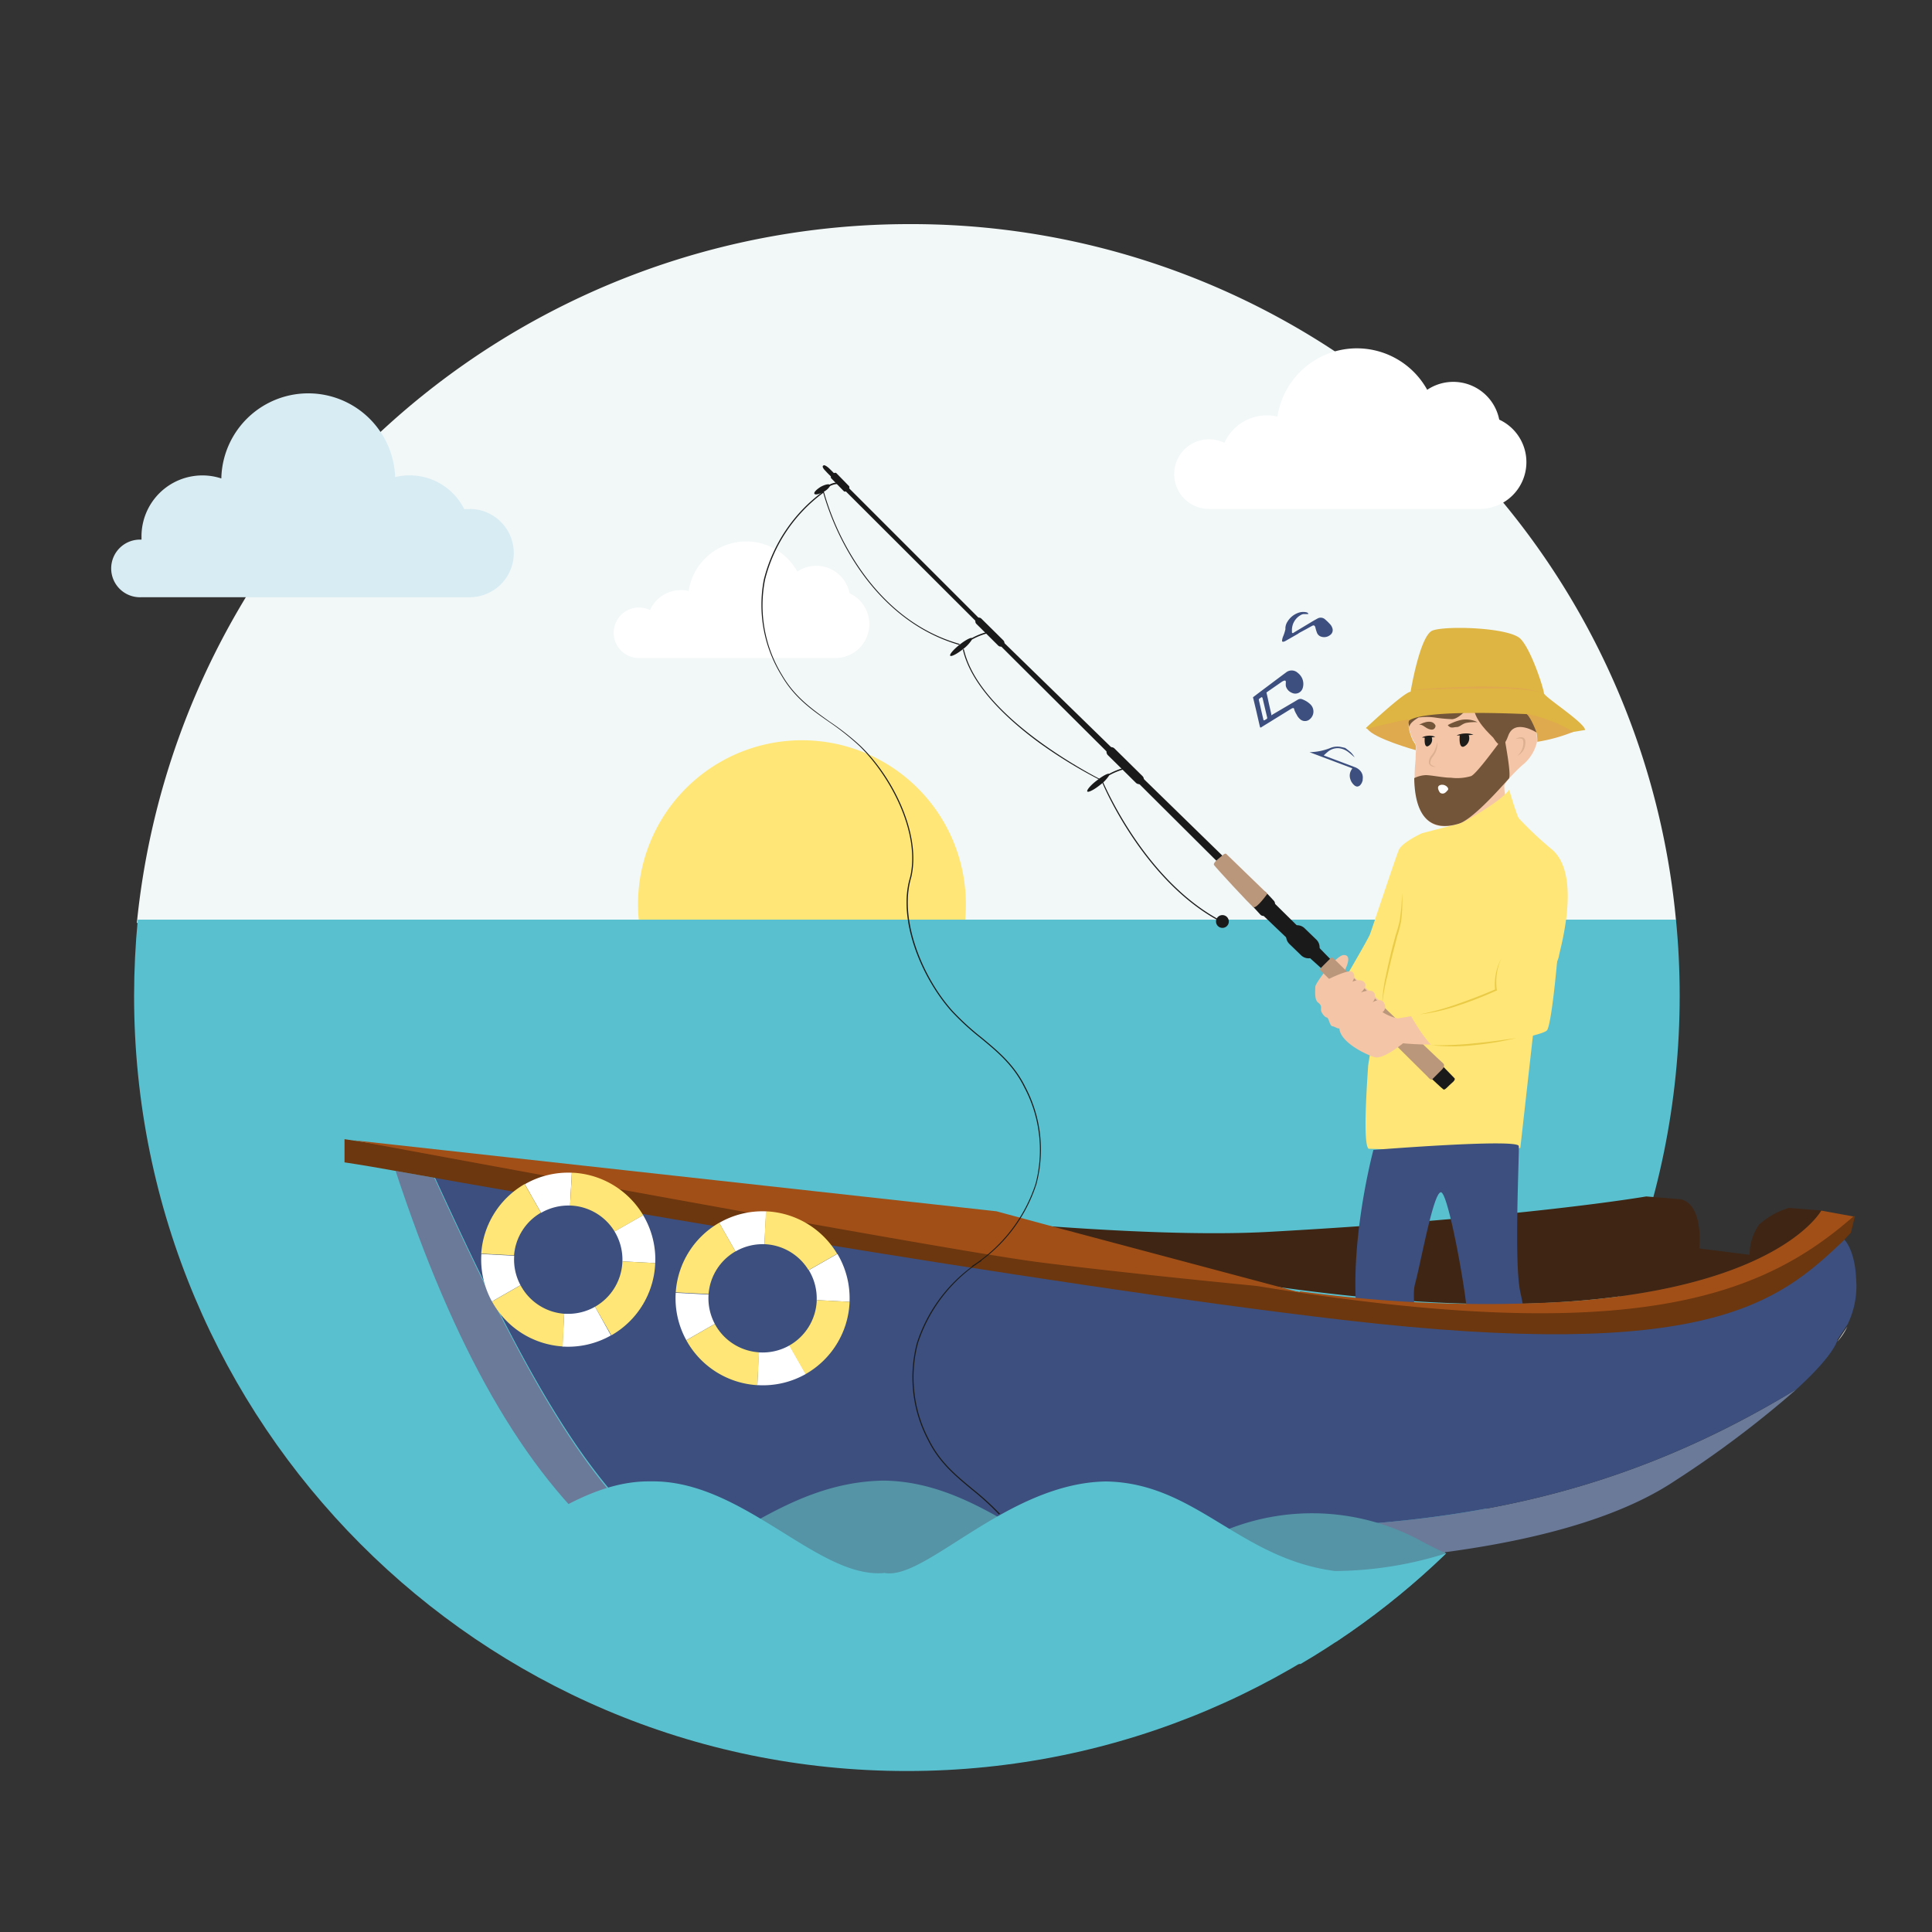 <svg id="Calque_1" data-name="Calque 1" xmlns="http://www.w3.org/2000/svg" xmlns:xlink="http://www.w3.org/1999/xlink" viewBox="0 0 250 250">
  <rect x="0" y="0" width="250" height="250" fill="#333333" stroke="none"/>
  <defs>
    <style>
      .cls-1 {
        fill: none;
      }

      .cls-2 {
        fill: #f2f7f7;
      }

      .cls-3 {
        fill: #fff;
      }

      .cls-4 {
        fill: #ffe676;
      }

      .cls-5 {
        fill: #59c0cf;
      }

      .cls-6 {
        fill: #3f2514;
      }

      .cls-7 {
        fill: #6b7a99;
      }

      .cls-8 {
        fill: #13707d;
      }

      .cls-9 {
        fill: #d8dadf;
      }

      .cls-10 {
        fill: #f4c5a6;
      }

      .cls-11 {
        fill: #73553a;
      }

      .cls-12 {
        fill: #3c4f7e;
      }

      .cls-13 {
        opacity: 0.18;
      }

      .cls-14 {
        fill: #1d1d1b;
      }

      .cls-15 {
        fill: #deb542;
      }

      .cls-16 {
        fill: #dfa94d;
      }

      .cls-17 {
        fill: #eacb47;
      }

      .cls-18 {
        fill: #1a1a1a;
      }

      .cls-19 {
        fill: #ba977b;
      }

      .cls-20 {
        fill: #6c360e;
      }

      .cls-21 {
        fill: #a14f17;
      }

      .cls-22 {
        clip-path: url(#clip-path);
      }

      .cls-23 {
        fill: #5494a6;
      }

      .cls-24 {
        fill: #d8ecf3;
      }
    </style>
    <clipPath id="clip-path">
      <path class="cls-1" d="M17.6,119q-.47,4.86-.48,9.85a100.32,100.32,0,1,0,200.64,0q0-5-.48-9.85Z"/>
    </clipPath>
  </defs>
  <title>Home_CircuitCourt</title>
  <g>
    <path class="cls-2" d="M216.87,119.07A99.35,99.35,0,0,0,117.71,29a100.43,100.43,0,0,0-100,90.42Z"/>
    <path class="cls-3" d="M109.93,76.76a4.39,4.39,0,0,0-6.76-2.8,7.54,7.54,0,0,0-14.06,2.51,4.39,4.39,0,0,0-5,2.47,3.27,3.27,0,1,0-1.43,6.21h25.4a4.39,4.39,0,0,0,1.83-8.39Z"/>
    <path class="cls-4" d="M124.88,119.08q.1-1,.1-2.08a21.21,21.21,0,1,0-42.42,0q0,1.05.1,2.08Z"/>
    <path class="cls-5" d="M17.83,119q-.47,4.86-.48,9.85c0,55.4,44.77,100.32,100,100.32s100-44.91,100-100.32q0-5-.48-9.85Z"/>
    <path class="cls-6" d="M164.22,159.4c33-1.83,48.8-4.58,48.8-4.58l4.47.36c3,.71,2.4,6.37,2.4,6.37l6.5.82a6.89,6.89,0,0,1,1.23-3.9,10.09,10.09,0,0,1,3.86-2.17l4.37.35h0s-5.42,9.78-32.69,11.76-58.36-5.53-77.28-9c-7-1.29-19.31-3.18-32-5C118.52,157.44,147.53,160.33,164.22,159.4Z"/>
    <path class="cls-7" d="M83.81,197.88c3.89,0,15.79-.14,45.69-.14,38.83,0,68.38,3.09,103-18a134.86,134.86,0,0,1-15.79,11.89c-20.62,13.75-69,10.54-69,10.54a65.41,65.41,0,0,1-10.23,4.37C110.86,210.41,95.89,208.83,83.81,197.88Z"/>
    <path class="cls-8" d="M103.51,210.72A45.26,45.26,0,0,1,79.06,200l4.76-1.81c12.07,10.95,27,12.53,53.68,8.69A77.41,77.41,0,0,1,103.51,210.72Z"/>
    <path class="cls-9" d="M239.05,171.66a8,8,0,0,1-1.3,1.95Z"/>
    <path class="cls-10" d="M178.06,121s-.28,1.45-.28,1.69c0,0-3.33,3.27-3.33,4.62,0,0-1.14.52-1.45,0,0,0,2.58-3.73.89-3.73-1,0-3.69,3.63-3.69,4.1s-.15,1.69.37,2.06.34.71.37,1,.46.89.74.92.37,1.11.74,1.14.83.55,1.29.12,1.39-2.16,2.59-2.16,1.23-.37,1.54-.74.8-.4.8-.68,1-2.68,1-3.24a40.66,40.66,0,0,0-.12-4.47A6.64,6.64,0,0,0,178.06,121Z"/>
    <path class="cls-4" d="M184,107.82S181.42,109,181,110s-3.5,10.31-3.73,10.9-2.74,4.89-2.74,4.89l4.37,4.08a50.91,50.91,0,0,0-1.86,8c-.17,2.62-.7,10.2.06,10.78,0,0,17.13.52,19.63-.12l2-17.83s2.91-6.23,3-7,3-10.37-.87-13.75a46.32,46.32,0,0,1-5.3-5.13Z"/>
    <path class="cls-10" d="M194.75,103a14.44,14.44,0,0,0,1.26,3c.47.51.73.62.26,1.06s-8.39,7-8.53,7a8.14,8.14,0,0,1,.87-5.72c1.49-2.37-3.43-6.93-3.43-6.93s-2-1.79-2-3.14.22-1.82-.18-2.3-1.06-2.81-.77-3.21,5.29-1.39,5.29-1.39,2.73-.87,4.41-.18,6.12.95,6.12.95,1,2.75.82,3.91A5.35,5.35,0,0,1,197,99c-.91.8-2.35,2.31-2.35,2.71S194.75,103,194.75,103Z"/>
    <path class="cls-10" d="M183.18,98.33s-1.48,10.67,5.64,8.22,4.43-6.18,4.43-6.18l-2.34-1.49-4.83,1.4-1.54-.46Z"/>
    <path class="cls-11" d="M183,100.69a3.79,3.79,0,0,1,1.5-.39c.66,0,2.45.36,3.2.33a6.31,6.31,0,0,0,2.68-.21c.81-.42,3.53-4.26,3.74-4.44s.63-.48.63-.21.87,4.6.48,5-3.69,4.27-5.79,5.5a3.16,3.16,0,0,1-.72.33C186.75,107.18,183.12,107.51,183,100.69Z"/>
    <path class="cls-12" d="M177.72,148.8s-5.31,19.66.08,29.46l6.85-.53s-2.3-8.83-1.55-11.57,2.38-11.92,3.36-11.88,3.4,13.74,3.4,16.12a59,59,0,0,0,.18,7l8.17-1.1a89.69,89.69,0,0,0-1.46-9c-.88-3.71-.13-18-.22-19S177.72,148.8,177.72,148.8Z"/>
    <path class="cls-11" d="M190.46,91s-1.45,2-2.55,2.06a18.42,18.42,0,0,1-2.23-.21,7.73,7.73,0,0,0-2.13,0c-.28.18-1.17.71-1.17,1.21,0,0-.5-1.45-.25-1.95C182.13,92.14,187.41,90.8,190.46,91Z"/>
    <g class="cls-13">
      <path class="cls-11" d="M186,96a3.24,3.24,0,0,1-.11,1,2.82,2.82,0,0,1-.47.9,1.32,1.32,0,0,0-.34.82c0,.26.4.42.71.52-.31,0-.74-.06-.89-.47a1.37,1.37,0,0,1,.32-1,3.14,3.14,0,0,0,.49-.82A7.12,7.12,0,0,0,186,96Z"/>
    </g>
    <path class="cls-11" d="M183.59,93.81s1.66-1,2.17.08c0,0,0,.65-.69.5S184.1,93.64,183.59,93.81Z"/>
    <path class="cls-11" d="M187.34,93.83a6.78,6.78,0,0,1,1.62-.65,3.34,3.34,0,0,1,2.23.27,6,6,0,0,0-1.5.1c-.55.15-.8.53-1.2.53S187.72,94.33,187.34,93.83Z"/>
    <path class="cls-14" d="M188.48,95.16a3,3,0,0,1,1.08-.25,2.65,2.65,0,0,1,1.1.16A13.77,13.77,0,0,1,188.48,95.16Z"/>
    <path class="cls-14" d="M188.9,95.12s-.21,1.68.49,1.5A1.19,1.19,0,0,0,190,95l-.61.09Z"/>
    <path class="cls-14" d="M184,95.43a2,2,0,0,1,.85-.23,1.83,1.83,0,0,1,.87.15,7,7,0,0,1-.85.1A5.13,5.13,0,0,1,184,95.43Z"/>
    <path class="cls-14" d="M184.37,95.39s-.16,1.32.38,1.18a.93.93,0,0,0,.48-1.25l-.48.07Z"/>
    <g class="cls-13">
      <path class="cls-11" d="M196.13,95.64a1.12,1.12,0,0,1,.9-.22.53.53,0,0,1,.34.4,1.44,1.44,0,0,1,0,.49,1.84,1.84,0,0,1-1,1.48,2.2,2.2,0,0,0,.52-.7,2.34,2.34,0,0,0,.23-.81c0-.28,0-.58-.18-.67A1.35,1.35,0,0,0,196.13,95.64Z"/>
    </g>
    <path class="cls-3" d="M186.35,102.59s-.61-.78,0-1,1.22.38,1,.64S186.82,102.88,186.35,102.59Z"/>
    <path class="cls-11" d="M190.71,91.18s6.37-.21,6.8.37,1.58,2.08,1.36,3.26c0,0-2.91-1.92-3.72.43s-1.71.48-1.93.21S190.5,93.05,190.71,91.18Z"/>
    <g>
      <path class="cls-15" d="M176.75,94.2s4.9-4.61,5.78-4.69c0,0,1.2-7.25,2.82-7.91s10-.43,11.43,1.09,3,6.53,3,7,5.28,3.81,5.33,4.77l-2.66.43-1.57-1.23a18.53,18.53,0,0,0-3.34-1.26c-.64,0-13.14-.67-15.22.85s-2.57,1.27-2.57,1.27l-1.92.05S176.83,94.36,176.75,94.2Z"/>
      <path class="cls-16" d="M176.93,94.29s4.47-1.14,5.45-1.2c0,0-.46.69.41,2.65.21.47.51.44.4,1.33C183.19,97.07,177.69,95.54,176.93,94.29Z"/>
      <path class="cls-16" d="M197.42,92.34a20.09,20.09,0,0,1,6.18,2.35,21.62,21.62,0,0,1-4.68,1.3,4.47,4.47,0,0,0-.11-1.24C198.47,93.78,197.76,92.36,197.42,92.34Z"/>
      <path class="cls-16" d="M182.52,89.32c2.85-.31,5.72-.4,8.59-.48,1.44,0,2.87,0,4.31.12a16.08,16.08,0,0,1,4.24.7,11.72,11.72,0,0,0-2.11-.37c-.71-.08-1.42-.12-2.14-.16-1.43-.06-2.86-.06-4.3,0C188.25,89.07,185.39,89.22,182.52,89.32Z"/>
    </g>
    <path class="cls-17" d="M181.42,115.56a19.31,19.31,0,0,1-.12,3.66,13.4,13.4,0,0,1-.46,1.78l-.46,1.77c-.31,1.18-.59,2.36-.86,3.55a25.11,25.11,0,0,0-.66,3.58,18.92,18.92,0,0,1,.47-3.63c.24-1.2.52-2.38.81-3.57l.48-1.77a17,17,0,0,0,.49-1.75A25.69,25.69,0,0,0,181.42,115.56Z"/>
    <polygon class="cls-18" points="172.31 124.28 170.3 122.22 169.06 123.57 171.29 125.58 172.31 124.28"/>
    <polygon class="cls-18" points="167.96 119.89 164.87 116.84 163.39 118.4 166.65 121.51 167.96 119.89"/>
    <path class="cls-18" d="M163.07,116.52l.12-.13.38-.42a1.73,1.73,0,0,0,.19-.2c.11-.18-.07-.3-.12-.45.15.09,1.19,1.23,1.19,1.23.3.3.16.95-.31,1.45s-1.1.67-1.4.38c-.13-.13-1.05-1.17-1.13-1.19s.18.09.25.07a.47.47,0,0,0,.16-.1l.24-.2A5.27,5.27,0,0,0,163.07,116.52Z"/>
    <path class="cls-18" d="M186.73,138l1.45,1.49s.27.16-.27.61-.93,1-1.13.87-1.57-1.43-1.57-1.43Z"/>
    <path class="cls-19" d="M185.92,136.83l.81.75s.38.31-.15.83-1.25,1.25-1.25,1.25-.12.23-.58-.32l-14-13.89s.13-.16.47-.5,1.07-1.07,1.12-1.09,1,.9,1.44,1.35C176.68,128.07,185.92,136.83,185.92,136.83Z"/>
    <g>
      <path class="cls-18" d="M124.16,83.43c.73-.58,1.42-.95,1.61-.87a8.65,8.65,0,0,1,2-.79l0,.18a8.49,8.49,0,0,0-2,.81A4.6,4.6,0,0,1,124.61,84c-.79.63-1.52,1-1.65.85S123.37,84.06,124.16,83.43Z"/>
      <path class="cls-18" d="M106.19,63c.51-.28,1-.4,1.15-.29a2.41,2.41,0,0,1,1.06-.28l0,.19a2.4,2.4,0,0,0-1,.28,2,2,0,0,1-.83.74c-.56.32-1.1.43-1.19.25S105.63,63.36,106.19,63Z"/>
    </g>
    <path class="cls-18" d="M141.92,101c.73-.58,1.42-.95,1.61-.87a8.65,8.65,0,0,1,2-.79l0,.18a8.5,8.5,0,0,0-2,.81,4.59,4.59,0,0,1-1.18,1.24c-.78.63-1.52,1-1.65.85S141.14,101.58,141.92,101Z"/>
    <path class="cls-18" d="M168.33,123.58a1.39,1.39,0,0,0,2,0h0a1.39,1.39,0,0,0,0-2l-1.48-1.43a1.39,1.39,0,0,0-2,0h0a1.39,1.39,0,0,0,0,2Z"/>
    <path class="cls-18" d="M106.6,60.21c.14-.05.43.17.61.32l.16.15h0l20,20,31,30.23-.44,1-25.92-25.8L107.24,61.38s-.46-.47-.56-.59C106.37,60.42,106.42,60.27,106.6,60.21Z"/>
    <path class="cls-19" d="M164,115.65l-.57-.55-4.71-4.56s-.11-.22-.46.09-1.37,1-1.16,1.31,4.69,5.19,5.09,5.44S164,115.65,164,115.65Z"/>
    <circle class="cls-18" cx="158.18" cy="119.24" r="0.83"/>
    <path class="cls-18" d="M126.35,80.07a.47.47,0,0,0,0,.67l2.81,2.79a.47.47,0,0,0,.67,0h0a.47.47,0,0,0,0-.67L127,80.06a.47.47,0,0,0-.67,0Z"/>
    <path class="cls-18" d="M107.7,61.36c-.19.18-.25.42-.14.53l1.63,1.67c.11.11.34.05.53-.13h0c.19-.18.25-.42.14-.53l-1.63-1.67c-.11-.11-.35-.05-.53.13Z"/>
    <path class="cls-18" d="M143.36,96.86a.61.61,0,0,0,0,.86l3.62,3.57a.61.61,0,0,0,.86,0h0a.61.61,0,0,0,0-.86l-3.62-3.57a.61.61,0,0,0-.86,0Z"/>
    <path class="cls-18" d="M157.75,119.17l.07-.13c-9.93-5.34-15.14-18-15.19-18.08v0h0c-.16-.08-15.87-7.87-17.9-16.93l-.14,0c1.07,4.77,5.91,9.15,9.77,12a62,62,0,0,0,8.18,5C142.77,101.68,148,113.92,157.75,119.17Z"/>
    <path class="cls-10" d="M171,127.16s3.46-1.86,4-1.39,0,1.26,0,1.26,1-.47,1.53.07-.43,1.33-.43,1.33,1.42-.61,1.75.11a1,1,0,0,1-.27,1.17s1.19-.76,1.55.16a.83.83,0,0,1-.4,1.19l-2.11.88-3.08-.61-1.89-2.65-.81-1.42"/>
    <path class="cls-17" d="M194.29,124a6.78,6.78,0,0,0-.6,2,7.65,7.65,0,0,0,0,2.11v.08l-.07,0a48.76,48.76,0,0,1-4.85,1.9,24.24,24.24,0,0,1-5.07,1.17,34.25,34.25,0,0,0,5-1.38c1.63-.57,3.25-1.19,4.83-1.88l-.06.11A7,7,0,0,1,194.29,124Z"/>
    <path class="cls-10" d="M194.29,124s5.14,2.22,6.09,1.89a48.83,48.83,0,0,0-2,5.14c0,.57,0,1.84-.57,2.12A40.25,40.25,0,0,1,181.55,135s-2.55,2.11-3.65,1.8-4.47-1.9-4.59-3.74c0,0,1.53-2.52,2.35-2.63s2.41-.17,2.6.08a6.1,6.1,0,0,0,2.58,1.27,55.6,55.6,0,0,0,9.45-2.24c2.24-.93,2.89-1.39,3.28-1.39C193.58,128.19,193.56,124.84,194.29,124Z"/>
    <path class="cls-4" d="M182.54,131.4s2.25,4.05,3.53,4.43,13.52-1.65,14.12-2.52,1.31-9,1.31-9l-3.57-.19-3.6-1.09-1.43,2.48s.71,2.22-1,2.52a39.93,39.93,0,0,0-5,1.58l-3.53,1.05Z"/>
    <path class="cls-17" d="M194.29,124a6.78,6.78,0,0,0-.6,2,7.65,7.65,0,0,0,0,2.11v.08l-.07,0a48.76,48.76,0,0,1-4.85,1.9,24.24,24.24,0,0,1-5.07,1.17,34.25,34.25,0,0,0,5-1.38c1.63-.57,3.25-1.19,4.83-1.88l-.06.11A7,7,0,0,1,194.29,124Z"/>
    <path class="cls-17" d="M196.19,134.33a40,40,0,0,1-5.46.91,24.33,24.33,0,0,1-5.53,0,42.13,42.13,0,0,0,5.51-.23c.92-.08,1.83-.19,2.74-.3Z"/>
    <path class="cls-4" d="M195.29,102.2s1.09,3.88,1.58,4.33-7.93,8.9-7.93,8.9l-3-.49,2.76-8.29.55-.21S194.07,103.86,195.29,102.2Z"/>
    <path class="cls-7" d="M79.06,200c-11.34-9.65-20.36-25.66-27.87-48.49l5,.89h0c10.32,22.49,18.08,37.09,27.67,45.79Z"/>
    <path class="cls-12" d="M240.13,164.71c-.29-3.1-1.38-4.22-1.52-4.34-8.43,8-17.55,15.71-64.71,10.22-36.84-4.29-94.32-14.31-117.75-18.5q2.3,5,4.44,9.5,1.64,3.43,3.21,6.57c6.85,13.66,12.94,23.3,20,29.72,3.89,0,15.79-.14,45.69-.14,38.83,0,68.38,3.09,103-18,5.11-4.66,5.29-6.43,5.29-6.43l1.3-1.95a11.36,11.36,0,0,0,1.14-5.08C240.2,165.73,240.17,165.2,240.13,164.71Z"/>
    <g>
      <path class="cls-20" d="M49.67,148.18s22.66,3.06,44,6.19c12.64,1.86,25,3.74,32.08,5,5.85,1.07,12.92,2.54,20.61,4,.08,0,0,0,.11,0,61.28,12.28,80.63,5.31,93.36-6h.2l-.53,2.14-1,1.07h0c-8.43,8-17.54,15.71-64.7,10.22-39.8-4.64-104.19-16-123.22-19.39-3.54-.64-6-1-6-1v-3Z"/>
      <path class="cls-21" d="M235.67,156.65s-5.29,9.78-32.56,11.76a176.77,176.77,0,0,1-35-1.33c.1,0,.16.17.16.17h0L137,158.92l-8.06-2.18-83.27-9.2s76.1,14.16,88.62,15.77c8.53,1.1,21.16,2.39,28.39,3.1,48.67,8,65.48,1.27,77.15-9h0Z"/>
    </g>
    <g id="_Groupe_" data-name="&lt;Groupe&gt;">
      <path id="_Tracé_" data-name="&lt;Tracé&gt;" class="cls-3" d="M80.54,163.22l4.25.22a11.21,11.21,0,0,0-1.57-6.2l-3.7,2.11A7,7,0,0,1,80.54,163.22Z"/>
      <path id="_Tracé_2" data-name="&lt;Tracé&gt;" class="cls-3" d="M73.77,156l.22-4.25a11.21,11.21,0,0,0-6.08,1.49l2.11,3.7A7,7,0,0,1,73.77,156Z"/>
      <path id="_Tracé_3" data-name="&lt;Tracé&gt;" class="cls-3" d="M73.17,170H73l-.22,4.25h.13a11.21,11.21,0,0,0,6.15-1.45L77,169.09A7,7,0,0,1,73.17,170Z"/>
      <path id="_Tracé_4" data-name="&lt;Tracé&gt;" class="cls-3" d="M66.53,162.62s0-.09,0-.13l-4.25-.22v.14a11.21,11.21,0,0,0,1.38,6l3.69-2.11A7,7,0,0,1,66.53,162.62Z"/>
      <path id="_Tracé_5" data-name="&lt;Tracé&gt;" class="cls-4" d="M73.9,156a7,7,0,0,1,5.63,3.36l3.7-2.11a11.25,11.25,0,0,0-9.1-5.5H74L73.77,156Z"/>
      <path id="_Tracé_6" data-name="&lt;Tracé&gt;" class="cls-4" d="M70,156.92l-2.11-3.7a11.25,11.25,0,0,0-5.62,9l4.25.22A7,7,0,0,1,70,156.92Z"/>
      <path id="_Tracé_7" data-name="&lt;Tracé&gt;" class="cls-4" d="M67.36,166.31l-3.69,2.11a11.26,11.26,0,0,0,9.15,5.81L73,170A7,7,0,0,1,67.36,166.31Z"/>
      <path id="_Tracé_8" data-name="&lt;Tracé&gt;" class="cls-4" d="M84.78,163.58s0-.09,0-.14l-4.25-.22s0,.09,0,.14A7,7,0,0,1,77,169.09l2.11,3.7A11.26,11.26,0,0,0,84.78,163.58Z"/>
    </g>
    <g id="_Groupe_2" data-name="&lt;Groupe&gt;">
      <path id="_Tracé_9" data-name="&lt;Tracé&gt;" class="cls-3" d="M105.68,168.23l4.25.22a11.21,11.21,0,0,0-1.57-6.2l-3.7,2.11A7,7,0,0,1,105.68,168.23Z"/>
      <path id="_Tracé_10" data-name="&lt;Tracé&gt;" class="cls-3" d="M98.92,161l.22-4.25a11.21,11.21,0,0,0-6.08,1.49l2.11,3.7A7,7,0,0,1,98.92,161Z"/>
      <path id="_Tracé_11" data-name="&lt;Tracé&gt;" class="cls-3" d="M98.31,175h-.13L98,179.24h.13a11.21,11.21,0,0,0,6.15-1.45l-2.11-3.7A7,7,0,0,1,98.31,175Z"/>
      <path id="_Tracé_12" data-name="&lt;Tracé&gt;" class="cls-3" d="M91.68,167.64s0-.09,0-.13l-4.25-.22v.13a11.21,11.21,0,0,0,1.38,6l3.69-2.11A7,7,0,0,1,91.68,167.64Z"/>
      <path id="_Tracé_13" data-name="&lt;Tracé&gt;" class="cls-4" d="M99,161a7,7,0,0,1,5.63,3.36l3.7-2.11a11.25,11.25,0,0,0-9.1-5.5h-.13L98.92,161Z"/>
      <path id="_Tracé_14" data-name="&lt;Tracé&gt;" class="cls-4" d="M95.17,161.93l-2.11-3.7a11.26,11.26,0,0,0-5.62,9l4.25.22A7,7,0,0,1,95.17,161.93Z"/>
      <path id="_Tracé_15" data-name="&lt;Tracé&gt;" class="cls-4" d="M92.5,171.32l-3.69,2.11A11.26,11.26,0,0,0,98,179.24l.22-4.25A7,7,0,0,1,92.5,171.32Z"/>
      <path id="_Tracé_16" data-name="&lt;Tracé&gt;" class="cls-4" d="M109.93,168.59s0-.09,0-.14l-4.25-.22s0,.09,0,.14a7,7,0,0,1-3.55,5.74l2.11,3.7A11.26,11.26,0,0,0,109.93,168.59Z"/>
    </g>
    <path class="cls-18" d="M117.77,113.5h0c-1.69,5.53,1.51,13.09,5.38,17.4a33.34,33.34,0,0,0,3.72,3.41c2.19,1.81,4.26,3.52,5.68,6.41A17.24,17.24,0,0,1,134,153.19a20,20,0,0,1-8.24,10.64l0,.07a19.83,19.83,0,0,0-7.11,9.87,17.38,17.38,0,0,0,1.42,12.56c1.44,2.92,3.52,4.64,5.72,6.46a35.43,35.43,0,0,1,3.47,3.17l.13-.08a35.35,35.35,0,0,0-3.51-3.2c-2.19-1.81-4.26-3.52-5.68-6.41a17.24,17.24,0,0,1-1.42-12.45A20,20,0,0,1,127,163.17l0-.07a19.83,19.83,0,0,0,7.11-9.87,17.38,17.38,0,0,0-1.42-12.56c-1.44-2.92-3.52-4.64-5.72-6.46a33.25,33.25,0,0,1-3.71-3.4c-3.86-4.3-7-11.82-5.34-17.31h0c1.3-5.64-2.42-13-6.59-17a33.35,33.35,0,0,0-4-3.14c-2.31-1.65-4.5-3.21-6.12-6A17.24,17.24,0,0,1,99,75a20,20,0,0,1,7.53-11.23,34.34,34.34,0,0,0,3.63,8.3c2.45,4.06,6.88,9.34,14,11.39l0-.14c-7.07-2-11.47-7.28-13.91-11.32a33.74,33.74,0,0,1-3.64-8.37l0-.11-.09.07A20.19,20.19,0,0,0,98.84,75a17.38,17.38,0,0,0,2.3,12.43c1.64,2.82,3.83,4.38,6.16,6a33.23,33.23,0,0,1,3.94,3.13C115.38,100.63,119.09,107.91,117.77,113.5Z"/>
    <path class="cls-12" d="M164.49,92.57l.35-.21,2.69-1.58c.16-.09.32-.2.48-.28a.62.62,0,0,1,.53,0,3,3,0,0,1,1,.62,1.29,1.29,0,0,1,.34,1.39,1.34,1.34,0,0,1-.41.57.94.94,0,0,1-1.29-.07,1.56,1.56,0,0,1-.34-.44c-.09-.17-.19-.33-.27-.51a1.87,1.87,0,0,1-.11-.31c0-.1-.08-.14-.18-.12a.63.63,0,0,0-.17.07l-1.93,1.19L163.38,94l-.2.13c-.05,0-.09,0-.11,0s-.07-.24-.1-.36l-.46-2-.34-1.41a.13.13,0,0,1,0-.16l.5-.38.77-.58.72-.54.68-.51.72-.54.86-.64a1.16,1.16,0,0,1,1.5.05,1.92,1.92,0,0,1,.57.7,1.79,1.79,0,0,1,.09,1.24,1,1,0,0,1-1.41.65,1.33,1.33,0,0,1-.78-.86,2,2,0,0,1,0-.48c0-.24-.06-.29-.29-.21a1.31,1.31,0,0,0-.27.15l-1.3.9-.63.44a.09.09,0,0,0,0,.11c.1.42.19.85.28,1.28l.33,1.46Zm-1.38-2.27-.14.1a.18.18,0,0,0-.07.21c.14.59.27,1.18.41,1.78l.17.72c0,.1.06.12.16.08l.17-.1c.19-.11.19-.12.14-.33l-.56-2.37C163.32,90.18,163.3,90.17,163.11,90.3Z"/>
    <path class="cls-12" d="M168.07,81.95l-1.75,1a1,1,0,0,1-.24.09c-.11,0-.19,0-.18-.14a1.82,1.82,0,0,1,.1-.46,5.92,5.92,0,0,0,.33-1,1.27,1.27,0,0,0,0-.2,1.69,1.69,0,0,1,.29-.83,2.65,2.65,0,0,1,1.25-1.06,1.88,1.88,0,0,1,1.17-.12.73.73,0,0,1,.2.08s0,.07.06.1-.07.05-.1.05h-.39a.81.81,0,0,0-.46.11,2.22,2.22,0,0,0-1.17,2.09.7.7,0,0,0,0,.18.11.11,0,0,0,.16.07l.12-.08,2.55-1.53.47-.26a.84.84,0,0,1,1,.12,7.8,7.8,0,0,1,.59.57,1.32,1.32,0,0,1,.33.53.77.77,0,0,1-.28.91,1.23,1.23,0,0,1-1.17.21.85.85,0,0,1-.54-.52,5.45,5.45,0,0,1-.2-.66c-.07-.27-.2-.34-.45-.2l-.76.42-1,.54Z"/>
    <path class="cls-12" d="M174.06,96.78a9.11,9.11,0,0,1,.74.58,3.65,3.65,0,0,1,.49.64c-.25-.21-.49-.43-.75-.63a2.48,2.48,0,0,0-1.27-.55,2,2,0,0,0-1.52.52c-.15.12-.29.26-.46.41l.15.06,3.85,1.45a1.74,1.74,0,0,1,.73.48,1.32,1.32,0,0,1,.31,1.09c0,.05,0,.11,0,.16l-.13.35-.09.12a.6.6,0,0,1-.54.32l-.21-.08a1.68,1.68,0,0,1-.64-.92,1.41,1.41,0,0,1,.25-1.3l0-.07-5.52-2.08v0l.09,0a7.66,7.66,0,0,0,2.58-.53,2.37,2.37,0,0,1,1.46-.13h0Z"/>
    <g class="cls-22">
      <g>
        <path class="cls-23" d="M184,199.46a29.56,29.56,0,0,0-25.17-1.54c-6,2.43-12.44,4.55-15.81,4.15h0c-7.43.73-15.91-10.31-28.64-10.48h0s.07,0,0,0,0,0,0,0h0c-13.79.17-22.28,11.34-29.71,10.47h0v10.4h116.7V202.09C196.31,204.7,189.64,202.51,184,199.46Z"/>
        <path class="cls-5" d="M201.46,191.71H200.4L187.14,201a48.62,48.62,0,0,1-14.4,2.29c-12.44-1.64-18-11.4-29.63-11.59h0c-12.73.19-23.34,12.83-28.64,11.84h0c-8.49.83-18-11.67-29.71-11.85H83.7c-11.67.19-21.22,12.83-28.64,11.84l16.57,6.33,12.77,5.46h118l16.93-5.65,11.81-6.14C224.8,204.4,213.13,191.9,201.46,191.71Z"/>
      </g>
    </g>
    <path class="cls-24" d="M60.77,65.89a5.75,5.75,0,0,0-.7,0,7.88,7.88,0,0,0-8.94-4.15,11.25,11.25,0,0,0-22.49.17,7.88,7.88,0,0,0-10.33,7.49c0,.14,0,.29,0,.43h0a3.73,3.73,0,1,0,0,7.45H60.77a5.71,5.71,0,1,0,0-11.42Z"/>
    <path class="cls-3" d="M194,54.3a6.06,6.06,0,0,0-9.32-3.86,10.4,10.4,0,0,0-19.38,3.46,6.05,6.05,0,0,0-6.87,3.4,4.51,4.51,0,1,0-2,8.56h35A6.06,6.06,0,0,0,194,54.3Z"/>
  </g>
</svg>
